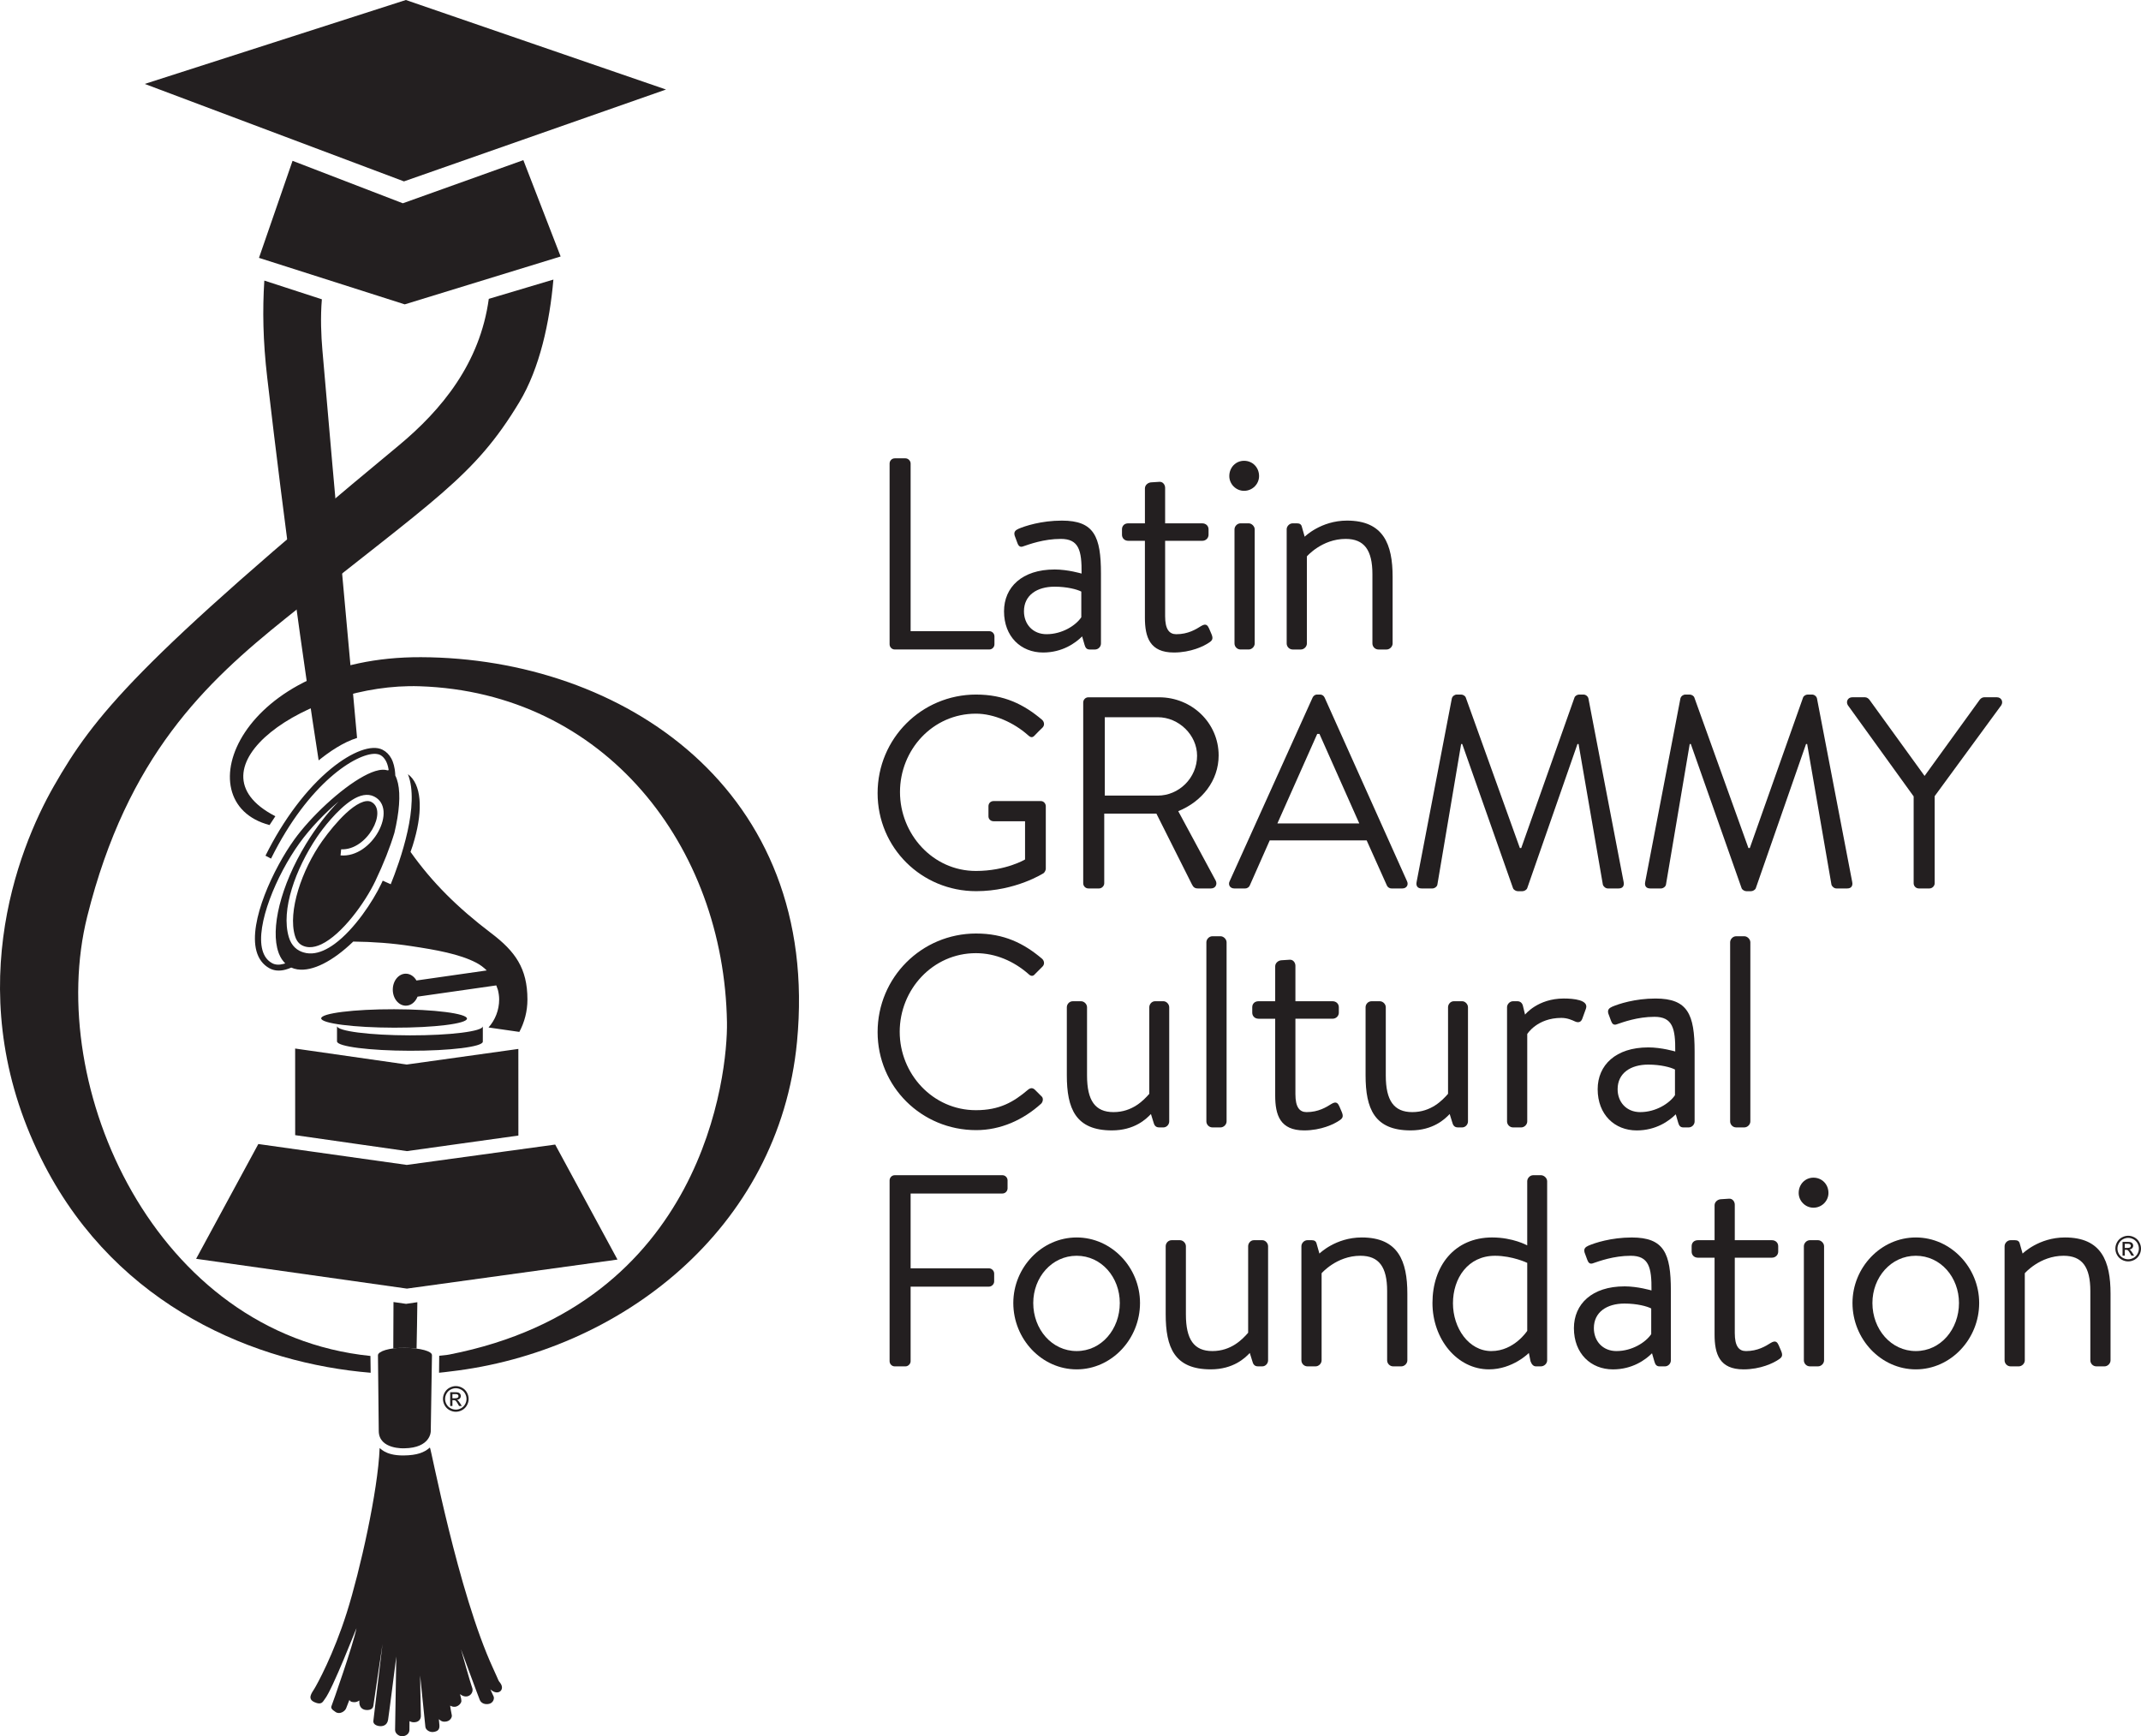 <?xml version="1.0" encoding="UTF-8"?> <svg xmlns="http://www.w3.org/2000/svg" id="uuid-bc958465-690e-4a55-b402-63aced52ab55" data-name="Layer_1" viewBox="0 0 209.393 169.798"><defs><style> .uuid-f20dcd92-8c8a-4dc1-8ccb-b5b46236d62b { fill: #231f20; } </style></defs><path class="uuid-f20dcd92-8c8a-4dc1-8ccb-b5b46236d62b" d="M87.004,45.331c0-.267.213-.507.507-.507h1.042c.267,0,.507.24.507.507v16.397h7.691c.294,0,.507.24.507.507v.775c0,.267-.214.507-.507.507h-9.24c-.294,0-.507-.24-.507-.507v-17.679Z"></path><path class="uuid-f20dcd92-8c8a-4dc1-8ccb-b5b46236d62b" d="M103.136,55.693c1.309,0,2.644.401,2.644.401.027-2.27-.267-3.391-2.029-3.391-1.683,0-3.098.534-3.659.721-.32.134-.481-.026-.588-.32l-.267-.721c-.107-.374.08-.534.374-.668.615-.267,2.217-.801,4.246-.801,3.151,0,3.819,1.549,3.819,5.181v6.837c0,.321-.267.588-.588.588h-.507c-.32,0-.427-.187-.507-.454l-.24-.828c-.641.641-1.923,1.576-3.819,1.576-2.163,0-3.819-1.549-3.819-4.033,0-2.35,1.763-4.086,4.941-4.086ZM102.361,62.022c1.522,0,2.858-.855,3.392-1.656v-2.51c-.401-.213-1.389-.48-2.617-.48-1.709,0-2.991.828-2.991,2.404,0,1.255.855,2.243,2.217,2.243Z"></path><path class="uuid-f20dcd92-8c8a-4dc1-8ccb-b5b46236d62b" d="M110.347,52.889c-.373,0-.615-.267-.615-.588v-.534c0-.347.241-.587.615-.587h1.628v-3.418c0-.321.294-.561.588-.588l.828-.053c.32-.027.56.267.56.588v3.472h3.632c.347,0,.615.24.615.587v.534c0,.32-.267.588-.615.588h-3.632v7.371c0,1.282.401,1.763,1.095,1.763,1.148,0,1.923-.48,2.43-.801.48-.294.641-.053.774.24l.24.561c.161.401.108.588-.214.801-.534.374-1.816.988-3.471.988-2.351,0-2.832-1.496-2.832-3.418v-7.504h-1.628Z"></path><path class="uuid-f20dcd92-8c8a-4dc1-8ccb-b5b46236d62b" d="M120.228,46.56c0-.855.641-1.496,1.442-1.496.828,0,1.469.641,1.469,1.496,0,.774-.641,1.442-1.469,1.442-.8,0-1.442-.668-1.442-1.442ZM120.736,51.767c0-.294.267-.587.587-.587h.802c.293,0,.587.293.587.587v11.163c0,.321-.293.588-.587.588h-.802c-.319,0-.587-.267-.587-.588v-11.163Z"></path><path class="uuid-f20dcd92-8c8a-4dc1-8ccb-b5b46236d62b" d="M125.837,51.767c0-.294.267-.587.588-.587h.428c.267,0,.427.107.48.374l.267.935s1.576-1.576,4.14-1.576c3.578,0,4.46,2.323,4.46,5.502v6.516c0,.321-.294.588-.588.588h-.8c-.321,0-.588-.267-.588-.588v-6.783c0-2.35-.8-3.445-2.616-3.445-2.324,0-3.792,1.709-3.792,1.709v8.519c0,.321-.294.588-.588.588h-.801c-.32,0-.588-.267-.588-.588v-11.163Z"></path><path class="uuid-f20dcd92-8c8a-4dc1-8ccb-b5b46236d62b" d="M95.47,67.926c2.697,0,4.647.934,6.463,2.483.214.214.24.534.027.748-.24.24-.534.507-.748.748-.24.267-.401.24-.694-.027-1.362-1.201-3.285-2.083-5.074-2.083-4.22,0-7.424,3.525-7.424,7.664,0,4.113,3.205,7.718,7.424,7.718,2.937,0,4.807-1.122,4.807-1.122v-3.739h-3.072c-.293,0-.507-.213-.507-.48v-.988c0-.294.214-.507.507-.507h4.62c.267,0,.481.24.481.507v6.116c0,.133-.107.347-.213.427,0,0-2.724,1.763-6.597,1.763-5.341,0-9.64-4.246-9.64-9.588,0-5.341,4.299-9.641,9.64-9.641Z"></path><path class="uuid-f20dcd92-8c8a-4dc1-8ccb-b5b46236d62b" d="M105.94,68.701c0-.267.213-.507.507-.507h6.917c3.205,0,5.821,2.51,5.821,5.688,0,2.457-1.629,4.513-3.951,5.448l3.658,6.783c.187.347,0,.774-.453.774h-1.283c-.319,0-.453-.134-.587-.401l-3.472-6.917h-5.101v6.811c0,.266-.24.507-.507.507h-1.042c-.294,0-.507-.24-.507-.507v-17.68ZM113.231,77.807c2.056,0,3.845-1.709,3.845-3.899,0-2.03-1.789-3.766-3.845-3.766h-5.181v7.664h5.181Z"></path><path class="uuid-f20dcd92-8c8a-4dc1-8ccb-b5b46236d62b" d="M120.255,86.193l8.119-17.973c.081-.161.213-.294.454-.294h.267c.24,0,.373.133.454.294l8.065,17.973c.16.347-.054.694-.454.694h-1.069c-.24,0-.4-.16-.453-.293l-1.977-4.407h-9.48l-1.95,4.407c-.053.134-.214.293-.454.293h-1.068c-.401,0-.615-.347-.455-.694ZM132.941,80.532c-1.309-2.911-2.59-5.849-3.899-8.76h-.214l-3.899,8.76h8.012Z"></path><path class="uuid-f20dcd92-8c8a-4dc1-8ccb-b5b46236d62b" d="M141.995,68.3c.053-.213.266-.374.481-.374h.427c.187,0,.4.133.454.294l5.288,14.715h.134l5.207-14.715c.053-.161.266-.294.454-.294h.427c.214,0,.427.16.481.374l3.444,17.946c.081.374-.08.641-.48.641h-1.069c-.214,0-.427-.187-.481-.373l-2.377-13.754h-.106l-4.915,14.101c-.053.161-.293.294-.453.294h-.481c-.161,0-.401-.134-.455-.294l-4.967-14.101h-.107l-2.324,13.754c-.026.186-.266.373-.481.373h-1.068c-.401,0-.561-.267-.481-.641l3.445-17.946Z"></path><path class="uuid-f20dcd92-8c8a-4dc1-8ccb-b5b46236d62b" d="M164.35,68.3c.053-.213.266-.374.481-.374h.427c.187,0,.4.133.453.294l5.288,14.715h.134l5.208-14.715c.053-.161.266-.294.453-.294h.427c.214,0,.428.16.481.374l3.445,17.946c.081.374-.08.641-.48.641h-1.069c-.214,0-.427-.187-.48-.373l-2.377-13.754h-.107l-4.914,14.101c-.053.161-.294.294-.454.294h-.481c-.16,0-.401-.134-.454-.294l-4.968-14.101h-.106l-2.324,13.754c-.027.186-.267.373-.481.373h-1.069c-.4,0-.561-.267-.48-.641l3.445-17.946Z"></path><path class="uuid-f20dcd92-8c8a-4dc1-8ccb-b5b46236d62b" d="M187.159,77.887l-6.437-8.92c-.214-.347,0-.775.427-.775h1.255c.187,0,.347.134.428.24l5.394,7.451,5.394-7.451c.081-.107.241-.24.428-.24h1.255c.427,0,.641.427.427.775l-6.516,8.893v8.52c0,.266-.24.507-.507.507h-1.042c-.293,0-.507-.24-.507-.507v-8.493Z"></path><path class="uuid-f20dcd92-8c8a-4dc1-8ccb-b5b46236d62b" d="M95.47,91.295c2.697,0,4.647.935,6.463,2.484.214.214.24.534.027.747l-.721.721c-.214.267-.427.24-.694-.027-1.388-1.202-3.151-2.003-5.101-2.003-4.22,0-7.451,3.552-7.451,7.691,0,4.113,3.231,7.665,7.451,7.665,2.323,0,3.685-.801,5.101-2.003.267-.214.481-.187.694.027l.614.614c.214.161.161.535-.026.722-1.763,1.602-3.979,2.59-6.356,2.59-5.341,0-9.64-4.246-9.64-9.588s4.299-9.641,9.64-9.641Z"></path><path class="uuid-f20dcd92-8c8a-4dc1-8ccb-b5b46236d62b" d="M104.338,98.506c0-.294.24-.588.587-.588h.801c.321,0,.588.293.588.588v6.676c0,2.457.801,3.579,2.591,3.579,1.842,0,2.937-1.148,3.498-1.789v-8.466c0-.294.24-.588.561-.588h.827c.294,0,.561.293.561.588v11.163c0,.32-.267.588-.561.588h-.427c-.347,0-.48-.213-.561-.535l-.24-.774c-.454.481-1.602,1.602-3.819,1.602-3.551,0-4.406-2.136-4.406-5.394v-6.65Z"></path><path class="uuid-f20dcd92-8c8a-4dc1-8ccb-b5b46236d62b" d="M117.985,92.15c0-.294.266-.588.588-.588h.801c.294,0,.588.293.588.588v17.519c0,.32-.293.588-.588.588h-.801c-.321,0-.588-.267-.588-.588v-17.519Z"></path><path class="uuid-f20dcd92-8c8a-4dc1-8ccb-b5b46236d62b" d="M123.087,99.628c-.374,0-.615-.267-.615-.588v-.534c0-.347.24-.588.615-.588h1.629v-3.418c0-.32.293-.561.588-.587l.828-.054c.32-.027.561.267.561.588v3.471h3.632c.347,0,.614.24.614.588v.534c0,.321-.267.588-.614.588h-3.632v7.37c0,1.283.4,1.763,1.095,1.763,1.148,0,1.924-.48,2.43-.801.481-.293.641-.054.774.24l.24.561c.161.4.107.588-.214.801-.534.374-1.816.988-3.471.988-2.351,0-2.832-1.495-2.832-3.418v-7.503h-1.629Z"></path><path class="uuid-f20dcd92-8c8a-4dc1-8ccb-b5b46236d62b" d="M133.555,98.506c0-.294.241-.588.588-.588h.801c.321,0,.588.293.588.588v6.676c0,2.457.801,3.579,2.591,3.579,1.842,0,2.938-1.148,3.498-1.789v-8.466c0-.294.24-.588.561-.588h.828c.293,0,.561.293.561.588v11.163c0,.32-.267.588-.561.588h-.428c-.347,0-.48-.213-.561-.535l-.24-.774c-.454.481-1.602,1.602-3.819,1.602-3.551,0-4.406-2.136-4.406-5.394v-6.65Z"></path><path class="uuid-f20dcd92-8c8a-4dc1-8ccb-b5b46236d62b" d="M147.39,98.506c0-.294.267-.588.587-.588h.428c.24,0,.454.134.534.427l.214.882s1.229-1.576,3.792-1.576c.935,0,2.457.134,2.163.989l-.347.961c-.134.401-.427.428-.721.294-.293-.134-.747-.347-1.335-.347-2.377,0-3.338,1.576-3.338,1.576v8.546c0,.32-.293.588-.587.588h-.802c-.32,0-.587-.267-.587-.588v-11.163Z"></path><path class="uuid-f20dcd92-8c8a-4dc1-8ccb-b5b46236d62b" d="M161.197,102.432c1.309,0,2.644.4,2.644.4.027-2.27-.267-3.391-2.03-3.391-1.682,0-3.098.534-3.659.721-.32.134-.481-.026-.588-.319l-.267-.722c-.106-.373.081-.533.374-.667.615-.267,2.217-.802,4.246-.802,3.152,0,3.819,1.549,3.819,5.181v6.837c0,.32-.267.588-.587.588h-.508c-.32,0-.427-.187-.508-.454l-.24-.828c-.641.641-1.923,1.576-3.819,1.576-2.163,0-3.819-1.549-3.819-4.032,0-2.35,1.763-4.086,4.941-4.086ZM160.423,108.761c1.523,0,2.858-.855,3.392-1.655v-2.51c-.401-.213-1.389-.481-2.618-.481-1.708,0-2.991.828-2.991,2.404,0,1.255.855,2.243,2.217,2.243Z"></path><path class="uuid-f20dcd92-8c8a-4dc1-8ccb-b5b46236d62b" d="M169.21,92.15c0-.294.266-.588.588-.588h.801c.294,0,.588.293.588.588v17.519c0,.32-.293.588-.588.588h-.801c-.321,0-.588-.267-.588-.588v-17.519Z"></path><path class="uuid-f20dcd92-8c8a-4dc1-8ccb-b5b46236d62b" d="M87.004,115.439c0-.266.213-.507.507-.507h10.522c.294,0,.508.24.508.507v.775c0,.267-.214.508-.508.508h-8.973v7.317h7.664c.267,0,.507.24.507.508v.774c0,.267-.24.507-.507.507h-7.664v7.292c0,.266-.24.507-.507.507h-1.042c-.294,0-.507-.24-.507-.507v-17.68Z"></path><path class="uuid-f20dcd92-8c8a-4dc1-8ccb-b5b46236d62b" d="M105.299,121.02c3.419,0,6.196,2.938,6.196,6.41,0,3.526-2.777,6.49-6.196,6.49-3.418,0-6.196-2.964-6.196-6.49,0-3.471,2.778-6.41,6.196-6.41ZM105.299,132.13c2.43,0,4.219-2.136,4.219-4.7,0-2.51-1.789-4.62-4.219-4.62-2.43,0-4.246,2.109-4.246,4.62,0,2.564,1.816,4.7,4.246,4.7Z"></path><path class="uuid-f20dcd92-8c8a-4dc1-8ccb-b5b46236d62b" d="M114.007,121.875c0-.294.24-.588.587-.588h.801c.32,0,.588.293.588.588v6.676c0,2.457.801,3.579,2.59,3.579,1.843,0,2.937-1.148,3.498-1.789v-8.466c0-.294.241-.588.561-.588h.828c.294,0,.561.293.561.588v11.163c0,.32-.267.588-.561.588h-.427c-.347,0-.481-.213-.561-.535l-.24-.774c-.454.481-1.602,1.602-3.819,1.602-3.552,0-4.406-2.136-4.406-5.394v-6.65Z"></path><path class="uuid-f20dcd92-8c8a-4dc1-8ccb-b5b46236d62b" d="M127.279,121.875c0-.294.267-.588.588-.588h.427c.267,0,.427.108.481.374l.267.935s1.575-1.576,4.139-1.576c3.578,0,4.46,2.324,4.46,5.502v6.516c0,.32-.293.588-.588.588h-.801c-.32,0-.588-.267-.588-.588v-6.784c0-2.349-.801-3.444-2.617-3.444-2.323,0-3.792,1.709-3.792,1.709v8.519c0,.32-.294.588-.588.588h-.8c-.321,0-.588-.267-.588-.588v-11.163Z"></path><path class="uuid-f20dcd92-8c8a-4dc1-8ccb-b5b46236d62b" d="M145.947,121.02c2.03,0,3.418.775,3.418.775v-6.276c0-.294.267-.588.588-.588h.747c.32,0,.614.293.614.588v17.519c0,.32-.293.588-.614.588h-.481c-.267,0-.427-.213-.534-.507l-.16-.802s-1.576,1.602-3.899,1.602c-3.125,0-5.529-2.964-5.529-6.49,0-3.605,2.136-6.41,5.848-6.41ZM145.868,132.13c2.217,0,3.498-1.976,3.498-1.976v-6.649s-1.441-.694-3.151-.694c-2.644,0-4.113,2.189-4.113,4.647,0,2.404,1.523,4.674,3.766,4.674Z"></path><path class="uuid-f20dcd92-8c8a-4dc1-8ccb-b5b46236d62b" d="M158.874,125.802c1.309,0,2.644.4,2.644.4.027-2.27-.267-3.391-2.03-3.391-1.682,0-3.098.534-3.659.721-.32.134-.481-.026-.588-.319l-.267-.722c-.106-.373.081-.533.374-.667.615-.267,2.217-.802,4.246-.802,3.152,0,3.819,1.549,3.819,5.181v6.837c0,.32-.267.588-.587.588h-.508c-.32,0-.427-.187-.508-.454l-.24-.828c-.641.641-1.923,1.576-3.819,1.576-2.163,0-3.819-1.549-3.819-4.032,0-2.35,1.763-4.086,4.941-4.086ZM158.1,132.13c1.523,0,2.858-.855,3.392-1.655v-2.51c-.401-.213-1.389-.481-2.618-.481-1.708,0-2.991.828-2.991,2.404,0,1.255.855,2.243,2.217,2.243Z"></path><path class="uuid-f20dcd92-8c8a-4dc1-8ccb-b5b46236d62b" d="M166.059,122.998c-.374,0-.614-.267-.614-.588v-.534c0-.347.24-.588.614-.588h1.629v-3.418c0-.32.293-.561.587-.587l.828-.054c.321-.027.561.267.561.588v3.471h3.632c.347,0,.615.24.615.588v.534c0,.321-.267.588-.615.588h-3.632v7.37c0,1.283.401,1.763,1.095,1.763,1.148,0,1.923-.48,2.43-.801.48-.293.641-.054.774.24l.24.561c.161.4.108.588-.214.801-.534.374-1.816.988-3.471.988-2.35,0-2.831-1.495-2.831-3.418v-7.503h-1.629Z"></path><path class="uuid-f20dcd92-8c8a-4dc1-8ccb-b5b46236d62b" d="M175.914,116.668c0-.854.641-1.496,1.443-1.496.828,0,1.469.641,1.469,1.496,0,.774-.641,1.442-1.469,1.442-.802,0-1.443-.668-1.443-1.442ZM176.421,121.875c0-.294.267-.588.588-.588h.8c.294,0,.588.293.588.588v11.163c0,.32-.294.588-.588.588h-.8c-.321,0-.588-.267-.588-.588v-11.163Z"></path><path class="uuid-f20dcd92-8c8a-4dc1-8ccb-b5b46236d62b" d="M187.371,121.02c3.418,0,6.195,2.938,6.195,6.41,0,3.526-2.777,6.49-6.195,6.49s-6.195-2.964-6.195-6.49c0-3.471,2.777-6.41,6.195-6.41ZM187.371,132.13c2.43,0,4.22-2.136,4.22-4.7,0-2.51-1.79-4.62-4.22-4.62-2.43,0-4.246,2.109-4.246,4.62,0,2.564,1.816,4.7,4.246,4.7Z"></path><path class="uuid-f20dcd92-8c8a-4dc1-8ccb-b5b46236d62b" d="M196.052,121.875c0-.294.267-.588.588-.588h.427c.267,0,.427.108.481.374l.267.935s1.576-1.576,4.139-1.576c3.579,0,4.46,2.324,4.46,5.502v6.516c0,.32-.293.588-.587.588h-.802c-.319,0-.587-.267-.587-.588v-6.784c0-2.349-.802-3.444-2.618-3.444-2.323,0-3.792,1.709-3.792,1.709v8.519c0,.32-.293.588-.588.588h-.801c-.32,0-.588-.267-.588-.588v-11.163Z"></path><path class="uuid-f20dcd92-8c8a-4dc1-8ccb-b5b46236d62b" d="M42.939,134.25c.374-.03.695-.079,1.057-.121,16.591-1.896,32.196-13.892,33.953-32.248,2.364-24.688-17.093-37.537-36.777-37.61-17.725-.066-23.256,14.2-14.81,16.417l.568-.863c-8.996-4.63,3.129-13.071,14.109-12.711,18.119.595,29.776,15.624,30.059,32.868.082,5-2.238,27.615-27.148,32.487-.387.075-.633.072-.994.122l-.017,1.658Z"></path><path class="uuid-f20dcd92-8c8a-4dc1-8ccb-b5b46236d62b" d="M36.23,132.609c-21.054-2.137-31.866-26.307-27.699-42.976,3.925-15.701,11.565-22.871,19.422-29.172,14.614-11.719,18.396-13.763,22.838-21.13,1.998-3.312,2.969-7.82,3.333-11.989l-6.319,1.886c-.86,6.286-4.586,10.844-8.847,14.372-25.59,21.186-29.771,26.422-33.694,33.287-3.563,6.233-9.337,20.847-.901,37.086,7.223,13.908,20.729,19.362,31.889,20.279l-.022-1.643Z"></path><path class="uuid-f20dcd92-8c8a-4dc1-8ccb-b5b46236d62b" d="M34.921,72.166c-.904-9.969-2.035-22.163-3.392-37.951-.118-1.37-.2-3.168-.05-4.944l-5.628-1.831c-.182,2.881-.137,5.87.283,9.478,1.746,14.998,3.47,27.423,5.029,37.432l.008.007c1.023-.827,2.389-1.765,3.744-2.187l.006-.004Z"></path><path class="uuid-f20dcd92-8c8a-4dc1-8ccb-b5b46236d62b" d="M40.736,131.89c-.636-.064-.747-.073-1.146-.073-.449,0-.712.003-1.126.061v-.049c.002-1.182.011-2.592.02-4.494l1.232.178,1.101-.161c-.016,1.479-.042,2.947-.075,4.508l-.007.03Z"></path><path class="uuid-f20dcd92-8c8a-4dc1-8ccb-b5b46236d62b" d="M42.247,132.55l-.118,7.435s0,1.617-2.587,1.655c0,0-2.476.131-2.499-1.682l-.078-7.396v-.026c.004-.37,1.099-.754,2.644-.725,1.541.024,2.64.341,2.635.712l.003.026Z"></path><polygon class="uuid-f20dcd92-8c8a-4dc1-8ccb-b5b46236d62b" points="14.156 8.208 39.693 0 65.136 8.755 39.509 17.739 14.156 8.208"></polygon><polygon class="uuid-f20dcd92-8c8a-4dc1-8ccb-b5b46236d62b" points="25.329 25.218 28.612 15.728 39.397 19.88 51.184 15.661 54.831 25.083 39.584 29.766 25.329 25.218"></polygon><path class="uuid-f20dcd92-8c8a-4dc1-8ccb-b5b46236d62b" d="M37.128,141.648c.007-.165.401.711,2.336.691,1.351-.013,2.038-.295,2.579-.774.09-.08,2.752,14.163,6.181,21.593.708,1.536.432,1.068.708,1.441.487.659-.22,1.307-.962.623-.026-.024.234.54.301.675.105.214-.032.64-.433.734-.402.095-.775-.053-.914-.378-.161-.38-1.841-4.959-1.841-4.959,0,0,.951,3.415,1.086,3.731.245.575-.447,1.244-1.168.661-.037-.029.125.413.125.67,0,.248-.48.807-1.097.448-.02-.011.115.75.157.936.044.194-.147.54-.502.611-.354.071-.531-.014-.756-.214-.018-.037.023.279.047.569.039.477-.202.624-.606.678-.316.042-.728-.179-.767-.502-.031-.259-.513-5.024-.513-5.024,0,0,.048,3.149.072,3.919.021.704-.771.768-1.104.546-.016-.011-.007.43-.015.857-.007.403-.387.628-.724.621-.337-.007-.681-.291-.679-.619.003-.355.118-7.177.118-7.177,0,0-.709,5.62-.803,6.185-.094.567-.544.662-.873.615-.33-.047-.59-.214-.567-.496.023-.284.897-7.532.897-7.532,0,0-.85,5.666-.897,6.044-.047.378-.448.449-.779.402-.331-.047-.638-.307-.59-.873.011-.142-.119.141-.544.117-.425-.024-.425-.236-.425-.236,0,0-.212.567-.331.851-.118.282-.613.613-1.015.354-.401-.26-.496-.402-.401-.615.095-.212,2.105-5.944,2.432-7.578.024-.117-2.33,5.965-3.093,6.917-.189.237-.283.638-1.016.307-.732-.331-.26-.897,0-1.322.26-.425,1.865-3.329,3.164-7.437,1.299-4.108,3.046-11.9,3.211-16.057Z"></path><path class="uuid-f20dcd92-8c8a-4dc1-8ccb-b5b46236d62b" d="M44.579,135.556c.211,0,.417.054.617.162.201.108.357.262.469.464s.168.411.168.629c0,.216-.055.425-.166.624-.11.2-.265.355-.464.465-.199.11-.407.166-.625.166-.217,0-.425-.055-.624-.166-.199-.111-.354-.266-.465-.465-.111-.199-.166-.408-.166-.624,0-.218.056-.428.169-.629.113-.201.269-.356.47-.464.201-.108.406-.162.617-.162ZM44.579,135.764c-.176,0-.348.045-.515.135-.167.09-.297.219-.392.387-.094.169-.141.343-.141.525,0,.181.046.354.139.52.092.165.222.295.388.387.166.093.34.139.52.139.181,0,.355-.046.521-.139.166-.092.295-.222.388-.387.092-.166.138-.339.138-.52,0-.182-.047-.356-.14-.525-.094-.168-.225-.297-.392-.387-.167-.09-.339-.135-.514-.135ZM44.029,137.505v-1.351h.464c.159,0,.274.012.344.037.071.025.128.069.17.13.042.062.063.128.063.198,0,.099-.035.185-.105.258-.071.073-.164.115-.28.123.047.02.086.044.115.072.054.053.121.143.2.268l.165.264h-.266l-.12-.213c-.094-.167-.17-.272-.228-.315-.04-.031-.098-.046-.175-.046h-.128v.574h-.218ZM44.247,136.745h.264c.126,0,.213-.02.259-.057.046-.038.069-.087.069-.149,0-.04-.011-.076-.033-.108-.022-.032-.053-.055-.092-.071-.04-.016-.113-.023-.219-.023h-.248v.408Z"></path><path class="uuid-f20dcd92-8c8a-4dc1-8ccb-b5b46236d62b" d="M208.139,120.853c.21,0,.416.054.617.162.201.108.357.262.469.464.112.201.168.411.168.629,0,.216-.055.425-.165.624-.11.2-.265.355-.464.465-.199.11-.407.165-.624.165-.218,0-.425-.055-.624-.165-.199-.111-.355-.266-.465-.465-.111-.199-.166-.408-.166-.624,0-.218.056-.428.169-.629.113-.201.27-.356.47-.464.201-.108.406-.162.617-.162ZM208.139,121.061c-.176,0-.348.045-.515.135-.166.09-.297.219-.391.387-.094.169-.142.343-.142.525,0,.181.046.354.139.52.092.165.222.295.388.387.166.093.34.139.521.139.181,0,.355-.046.521-.139.166-.092.295-.222.387-.387.092-.166.138-.339.138-.52,0-.182-.046-.356-.14-.525-.094-.168-.224-.297-.392-.387-.167-.09-.338-.135-.513-.135ZM207.589,122.802v-1.351h.464c.158,0,.273.012.344.037.071.025.128.069.17.13.042.062.064.128.064.198,0,.099-.035.185-.106.258-.07.073-.164.115-.28.123.047.02.086.044.114.072.055.053.121.143.2.268l.165.264h-.266l-.12-.213c-.095-.167-.17-.272-.228-.315-.04-.031-.098-.046-.174-.046h-.128v.574h-.218ZM207.806,122.043h.264c.126,0,.213-.02.259-.057.046-.038.068-.087.068-.149,0-.04-.011-.076-.033-.108-.022-.032-.053-.055-.092-.071-.039-.016-.112-.023-.218-.023h-.248v.408Z"></path><path class="uuid-f20dcd92-8c8a-4dc1-8ccb-b5b46236d62b" d="M48.048,91.269c-3.328-2.527-5.784-4.974-7.898-7.955.152-.414.284-.818.387-1.21.841-2.967.676-5.424-.641-6.391.587,1.486.405,3.587-.036,5.585-.469,2.133-1.229,4.15-1.646,5.178l-.782-.349c-.052.116-.105.225-.153.327-.802,1.681-2.597,4.423-4.547,5.854-.735.537-1.486.892-2.219.933-.105.004-.203.004-.302-.002-.178-.011-.353-.041-.524-.095-.134-.039-.264-.09-.393-.156-.171-.087-.323-.198-.46-.329-.263-.255-.46-.59-.584-1.004-.805-2.67.665-6.681,2.739-9.774.536-.8,1.991-2.715,3.441-3.642.753-.481,1.511-.666,2.162-.341,2.359,1.18-.161,6.038-3.287,5.759l.007-.059.055-.539c2.549.126,4.566-3.753,2.967-4.624-.585-.32-1.557.225-2.504,1.106-.842.787-1.69,1.828-2.316,2.71-1.998,2.823-3.383,6.89-2.665,9.278.051.172.116.323.195.451.131.214.298.37.505.476.228.116.472.172.723.176.37.008.762-.096,1.164-.287,1.998-.948,4.248-4.033,5.271-6.18.811-1.699,1.437-3.292,1.868-4.721.12-.504.216-.989.292-1.447.304-1.836.239-3.287-.207-4.153-.003-.151-.016-.299-.033-.44-.006-.041-.008-.08-.015-.119-.005-.03-.008-.059-.014-.088-.041-.252-.102-.488-.183-.704-.044-.114-.092-.222-.149-.325-.2-.365-.479-.655-.856-.846-1.052-.536-2.977.173-5.027,1.847-2.386,1.955-4.664,4.978-6.418,8.516l.544.285c3.68-7.436,8.339-10.289,10.182-10.246.038.002.076.007.114.009.139.016.264.043.363.094.186.094.341.237.468.421.129.182.228.406.297.672.006.012.01.025.011.039.013.048.022.102.034.154.007.044.017.087.025.135.006.02.007.045.01.069-.04.006-.081.015-.119.021-.045-.015-.093-.025-.144-.034-.207-.041-.443-.033-.704.019-.437.085-.946.294-1.494.593-2.245,1.222-5.165,3.965-6.773,6.197-2.009,2.791-4.483,8.018-3.698,10.898.21.764.633,1.328,1.258,1.676.455.255.994.302,1.596.138l.002-.001c.184-.049.365-.117.551-.198.177.084.374.14.576.173l.036.014s.002-.005.002-.009c1.466.222,3.454-.803,5.426-2.701.005-.006.01-.015.018-.02,1.944.022,3.798.157,5.688.447,2.424.365,4.7.767,6.346,1.622.38.198.724.456,1.024.755l-6.874.983c-.231-.402-.611-.665-1.04-.666-.705-.001-1.275.698-1.274,1.564 0.0.862.57,1.565,1.275,1.566.506.001.939-.361,1.145-.883l7.701-1.101c.07.173.127.333.16.441.073.299.122.61.122.932 0,1.053-.393,2.012-1.039,2.742l3.014.433c.503-.947.791-2.025.79-3.169-.001-3.05-1.195-4.7-3.534-6.48ZM27.236,93.146c.023.058.043.117.065.172l.006.006c.061.159.139.3.225.439.024.039.052.083.082.121.006.007.01.015.018.021.08.112.17.217.264.311-.055.017-.108.037-.161.05-.445.121-.825.096-1.129-.075-.473-.262-.78-.684-.944-1.287-.663-2.42,1.362-7.3,3.619-10.434,1.077-1.497,2.478-2.936,3.842-4.091-1.112,1.132-2.204,2.536-3.185,4.142-2.518,4.129-3.511,8.352-2.701,10.625ZM45.672,99.617c0.0.496-3.194.894-7.132.887-3.936-.007-7.127-.417-7.127-.912-0-.499,3.191-.898,7.127-.891,3.938.007,7.133.417,7.133.916ZM28.865,102.544l10.915,1.564,10.916-1.525.003,8.471-10.904,1.522-10.926-1.561-.003-8.471ZM47.219,100.366h.002s0,1.045 0,1.045l-.002.463c-.007.498-3.196.894-7.131.887-3.934-.007-7.122-.415-7.126-.912h-.002s-0-1.508-0-1.508c0.0.498,3.191.907,7.128.914,3.938.007,7.131-.391,7.131-.889ZM60.391,123.182l-20.594,2.84-20.616-2.914,6.084-11.225,14.517,2.043,14.516-1.991,6.092,11.247Z"></path></svg> 